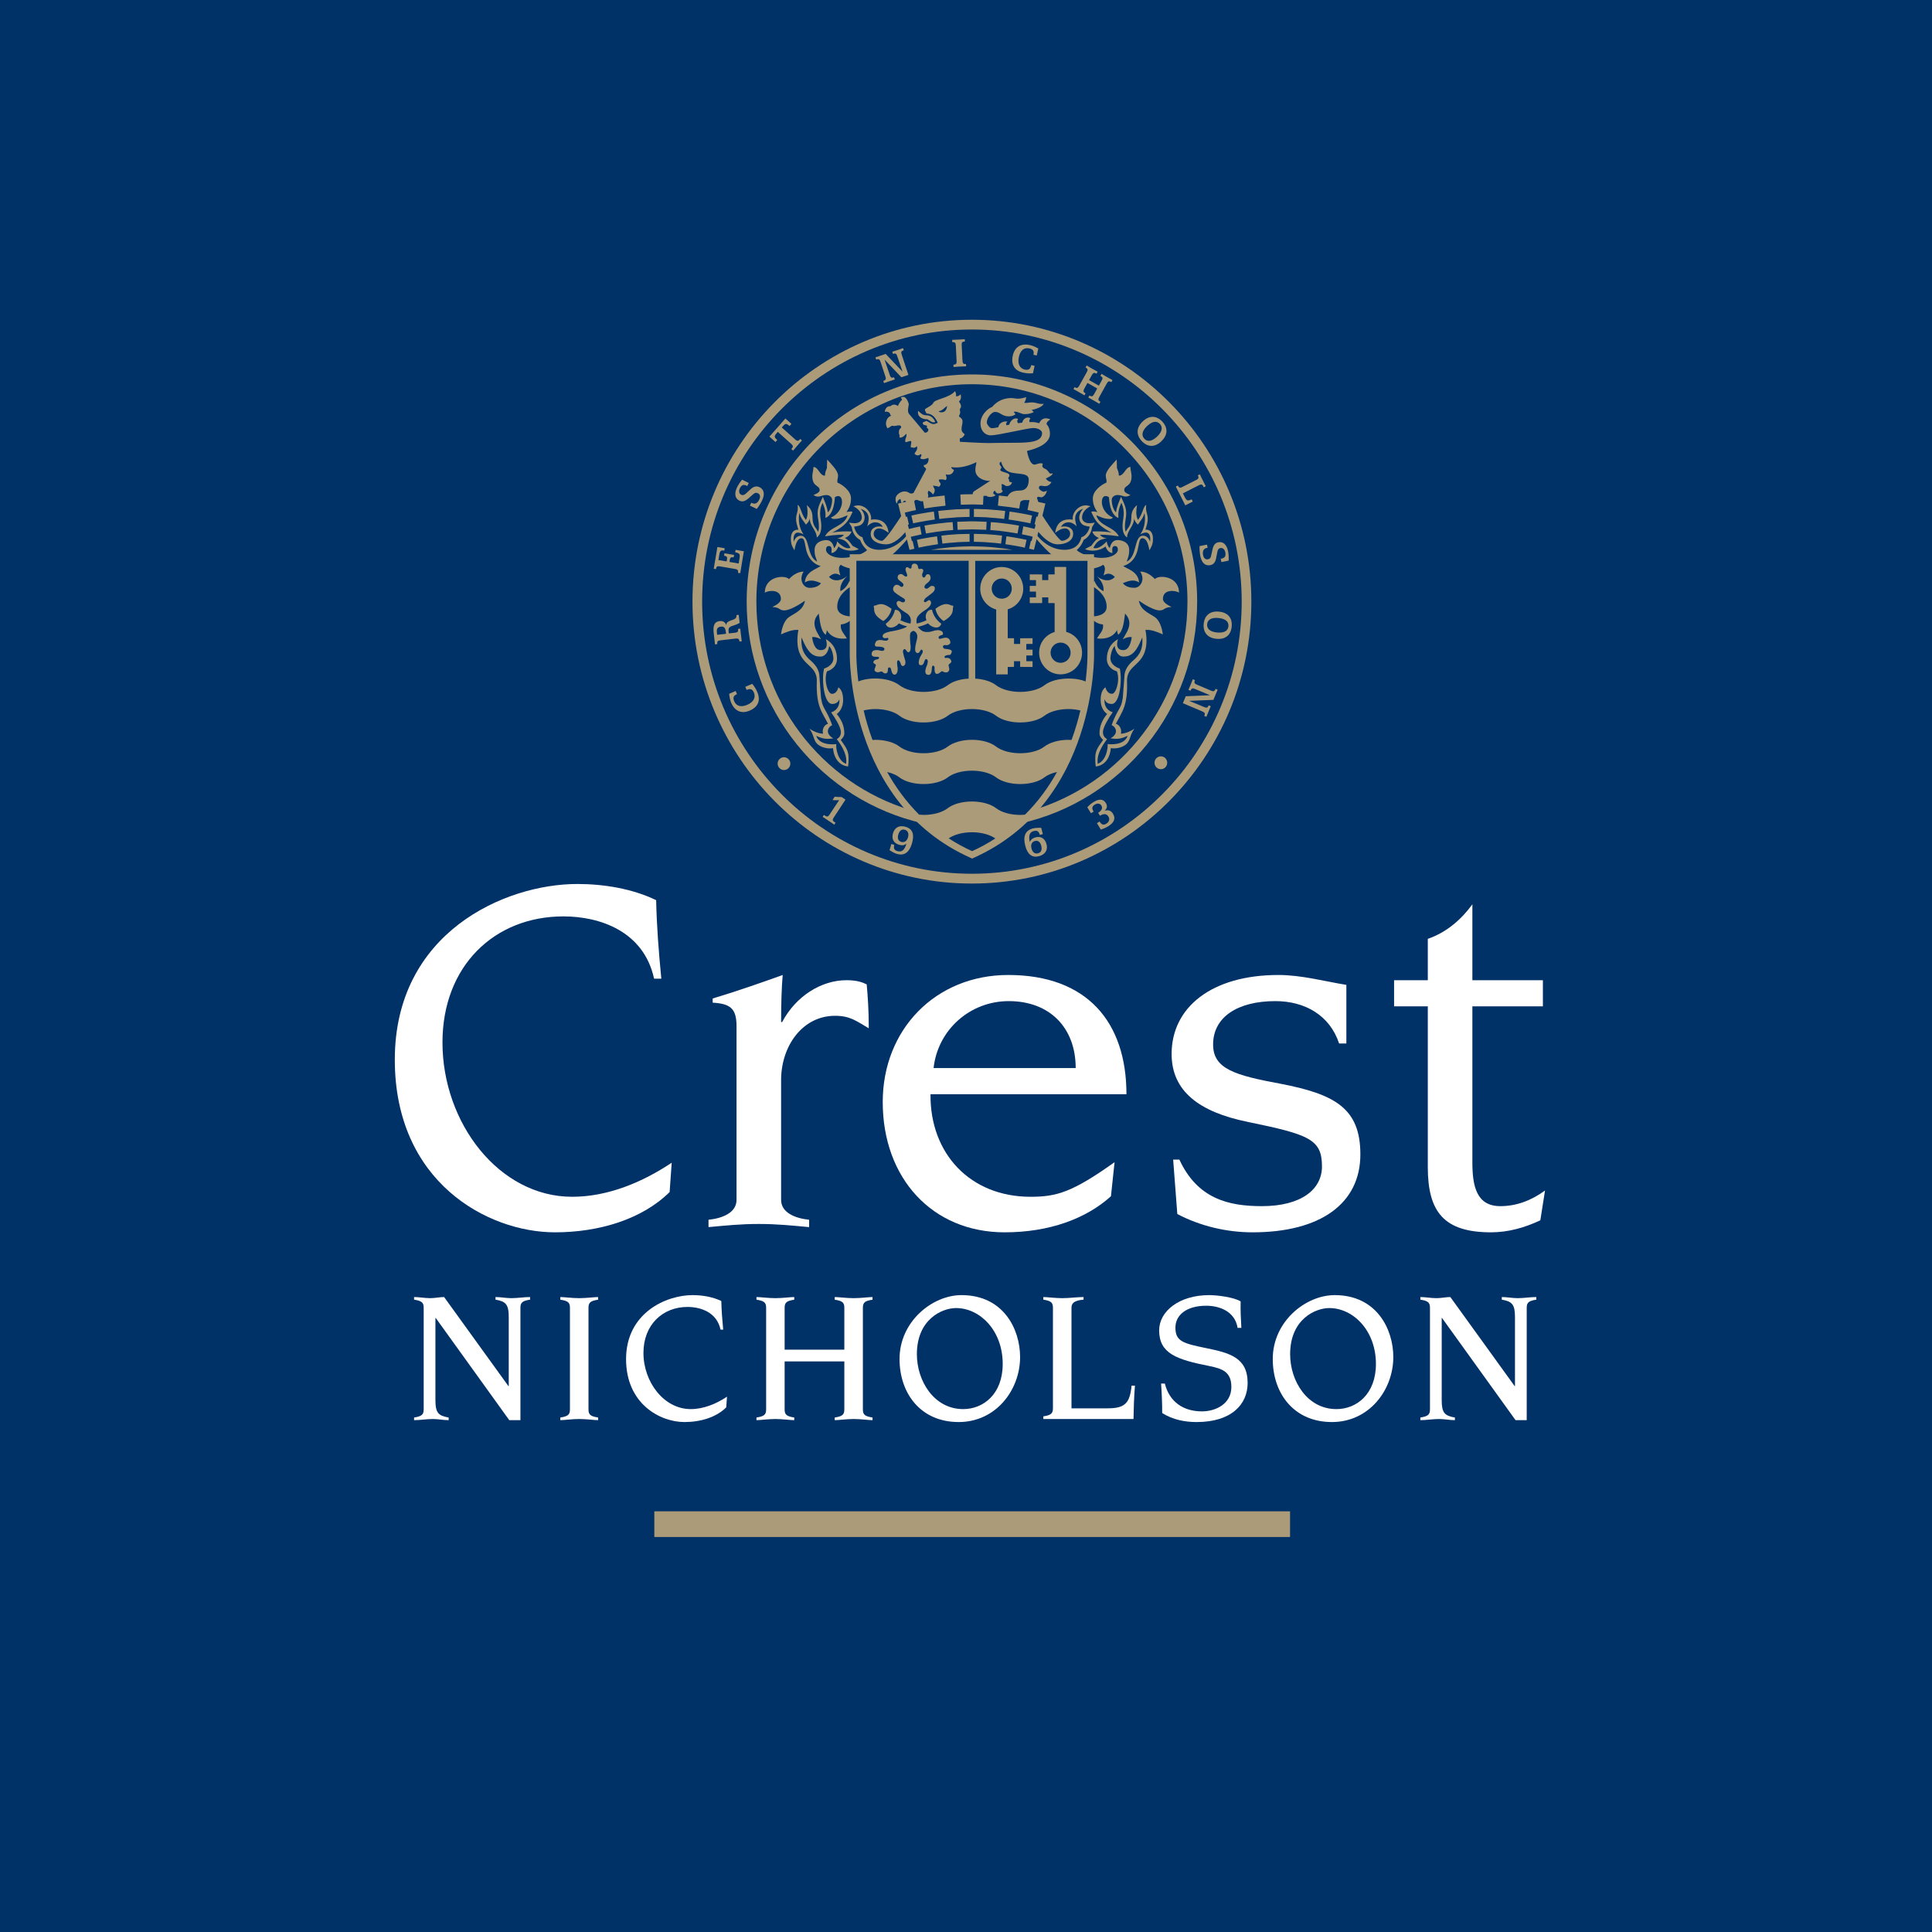 <svg width="40" height="40" viewBox="0 0 40 40" fill="none" xmlns="http://www.w3.org/2000/svg">
<rect width="40" height="40" fill="#003167"/>
<g clip-path="url(#clip0_6449_3639)">
<path d="M3 37H37V2H3V37Z" fill="#003167"/>
<path d="M13.864 24.68C13.295 25.243 12.404 25.514 11.491 25.514C10.095 25.514 8.174 24.474 8.174 21.94C8.174 19.308 10.45 18.302 11.953 18.302C12.5 18.302 13.091 18.398 13.585 18.637C13.596 19.179 13.639 19.72 13.692 20.262H13.542C13.327 19.276 12.415 18.973 11.664 18.973C10.235 18.973 9.161 20.001 9.161 21.583C9.161 23.25 10.332 24.778 11.846 24.778C12.587 24.778 13.306 24.474 13.907 24.073L13.864 24.68" fill="white"/>
<path d="M15.249 21.247C15.249 20.878 15.12 20.781 14.755 20.759V20.673C15.228 20.532 15.818 20.326 16.205 20.186C16.183 20.424 16.172 20.792 16.172 21.16H16.194C16.474 20.629 16.999 20.294 17.525 20.294C17.741 20.294 17.858 20.337 17.944 20.381C17.966 20.619 17.987 20.911 17.987 21.29C17.729 21.139 17.601 21.031 17.289 21.031C16.613 21.031 16.172 21.659 16.172 22.362V24.842C16.172 25.102 16.451 25.222 16.752 25.254V25.406C16.387 25.373 16.097 25.341 15.711 25.341C15.324 25.341 15.034 25.373 14.669 25.406V25.254C14.97 25.222 15.249 25.102 15.249 24.842V21.247" fill="white"/>
<path d="M23.322 22.655C23.322 21.161 22.507 20.186 20.875 20.186C19.372 20.186 18.276 21.311 18.276 22.817C18.276 24.388 19.297 25.514 20.8 25.514C21.723 25.514 22.486 25.232 23.001 24.767L23.076 24.062C22.206 24.68 21.884 24.778 21.336 24.778C20.091 24.778 19.253 23.889 19.265 22.655H23.322H23.322ZM19.329 22.113C19.415 21.323 20.081 20.727 20.886 20.727C21.734 20.727 22.271 21.279 22.271 22.113H19.329Z" fill="white"/>
<path d="M24.289 24.009H24.418C24.794 24.821 25.438 24.972 26.125 24.972C26.941 24.972 27.37 24.626 27.37 24.149C27.37 23.586 27.102 23.489 25.835 23.228C24.826 23.023 24.257 22.59 24.257 21.821C24.257 20.857 25.083 20.186 26.469 20.186C26.941 20.186 27.413 20.315 27.875 20.391V21.604H27.725C27.531 21.019 27.016 20.727 26.404 20.727C25.631 20.727 25.116 21.052 25.116 21.626C25.116 22.135 25.578 22.264 26.512 22.438C27.639 22.655 28.165 22.947 28.165 23.9C28.165 24.918 27.339 25.514 25.932 25.514C25.395 25.514 24.848 25.384 24.375 25.135L24.289 24.009Z" fill="white"/>
<path d="M28.863 20.294H29.561V19.438C29.969 19.297 30.27 19.016 30.484 18.723V20.294H31.944V20.835H30.484V24.062C30.484 24.561 30.57 24.972 31.064 24.972C31.397 24.972 31.708 24.853 31.988 24.648L31.891 25.265C31.569 25.417 31.225 25.514 30.871 25.514C29.894 25.514 29.561 25.091 29.561 24.16V20.835H28.863V20.294" fill="white"/>
<path d="M8.772 27.074C8.772 26.964 8.725 26.932 8.573 26.908V26.854C8.682 26.854 8.795 26.877 8.906 26.877C9.011 26.877 9.097 26.854 9.195 26.854L10.525 28.696H10.533V27.268C10.533 27.004 10.47 26.944 10.259 26.908V26.854C10.369 26.854 10.478 26.877 10.587 26.877C10.717 26.877 10.846 26.854 10.975 26.854V26.908C10.822 26.932 10.775 26.964 10.775 27.074V29.403H10.544L9.022 27.288H9.015V28.989C9.015 29.253 9.078 29.312 9.289 29.348V29.403C9.179 29.403 9.069 29.379 8.96 29.379C8.831 29.379 8.702 29.403 8.573 29.403V29.348C8.725 29.324 8.772 29.292 8.772 29.182V27.074" fill="white"/>
<path d="M11.601 29.348C11.754 29.324 11.8 29.293 11.8 29.182V27.074C11.8 26.964 11.754 26.932 11.601 26.909V26.854C11.683 26.854 11.844 26.877 11.992 26.877C12.141 26.877 12.302 26.854 12.383 26.854V26.909C12.231 26.932 12.184 26.964 12.184 27.074V29.182C12.184 29.293 12.231 29.324 12.383 29.348V29.403C12.302 29.403 12.141 29.379 11.992 29.379C11.844 29.379 11.683 29.403 11.601 29.403V29.348Z" fill="white"/>
<path d="M15.036 29.138C14.829 29.344 14.504 29.442 14.171 29.442C13.663 29.442 12.962 29.063 12.962 28.14C12.962 27.181 13.792 26.814 14.339 26.814C14.539 26.814 14.754 26.849 14.934 26.936C14.938 27.133 14.954 27.33 14.973 27.528H14.918C14.841 27.169 14.508 27.059 14.234 27.059C13.714 27.059 13.322 27.433 13.322 28.01C13.322 28.617 13.749 29.174 14.3 29.174C14.57 29.174 14.832 29.063 15.052 28.917L15.036 29.138" fill="white"/>
<path d="M15.662 29.348C15.815 29.324 15.862 29.293 15.862 29.182V27.074C15.862 26.964 15.815 26.932 15.662 26.909V26.854C15.744 26.854 15.905 26.877 16.053 26.877C16.202 26.877 16.363 26.854 16.444 26.854V26.909C16.292 26.932 16.245 26.964 16.245 27.074V27.943H17.481V27.074C17.481 26.964 17.435 26.932 17.282 26.909V26.854C17.364 26.854 17.524 26.877 17.673 26.877C17.822 26.877 17.982 26.854 18.065 26.854V26.909C17.912 26.932 17.865 26.964 17.865 27.074V29.182C17.865 29.293 17.912 29.324 18.065 29.348V29.403C17.982 29.403 17.822 29.379 17.673 29.379C17.524 29.379 17.364 29.403 17.282 29.403V29.348C17.435 29.324 17.481 29.293 17.481 29.182V28.187H16.245V29.182C16.245 29.293 16.292 29.324 16.444 29.348V29.403C16.363 29.403 16.202 29.379 16.053 29.379C15.905 29.379 15.744 29.403 15.662 29.403V29.348Z" fill="white"/>
<path d="M18.624 28.136C18.624 28.85 19.062 29.442 19.848 29.442C20.623 29.442 21.12 28.775 21.12 28.096C21.12 27.52 20.776 26.814 19.907 26.814C19.301 26.814 18.624 27.362 18.624 28.136ZM18.983 28.038C18.983 27.311 19.508 27.082 19.793 27.082C20.291 27.082 20.76 27.548 20.76 28.239C20.76 28.866 20.357 29.174 19.942 29.174C19.34 29.174 18.983 28.594 18.983 28.038Z" fill="white"/>
<path d="M21.8 27.074C21.8 26.964 21.754 26.932 21.601 26.908V26.854C21.683 26.854 21.844 26.877 21.993 26.877C22.141 26.877 22.302 26.854 22.434 26.854V26.908C22.235 26.925 22.184 26.984 22.184 27.074V29.158H22.927C23.288 29.158 23.393 29.056 23.428 28.688H23.498C23.479 28.918 23.472 29.15 23.468 29.379H21.601V29.324C21.754 29.3 21.8 29.269 21.8 29.158V27.074Z" fill="white"/>
<path d="M24.117 28.645C24.211 29.024 24.5 29.221 24.884 29.221C25.169 29.221 25.494 29.067 25.494 28.716C25.494 28.401 25.306 28.337 25.037 28.282C24.363 28.148 23.999 28.025 23.999 27.544C23.999 27.153 24.406 26.814 25.037 26.814C25.201 26.814 25.545 26.857 25.686 26.944C25.682 27.126 25.69 27.311 25.701 27.492H25.623C25.568 27.149 25.247 27.034 24.974 27.034C24.552 27.034 24.336 27.236 24.336 27.485C24.336 27.769 24.488 27.812 24.97 27.911C25.459 28.01 25.831 28.108 25.831 28.633C25.831 29.071 25.502 29.442 24.774 29.442C24.532 29.442 24.285 29.395 24.062 29.256C24.062 29.052 24.054 28.85 24.039 28.645H24.117Z" fill="white"/>
<path d="M26.351 28.136C26.351 28.85 26.789 29.442 27.576 29.442C28.35 29.442 28.847 28.775 28.847 28.096C28.847 27.52 28.503 26.814 27.634 26.814C27.028 26.814 26.351 27.362 26.351 28.136ZM26.711 28.038C26.711 27.311 27.235 27.082 27.521 27.082C28.017 27.082 28.487 27.548 28.487 28.239C28.487 28.866 28.084 29.174 27.669 29.174C27.066 29.174 26.711 28.594 26.711 28.038Z" fill="white"/>
<path d="M29.606 27.074C29.606 26.964 29.559 26.932 29.407 26.908V26.854C29.515 26.854 29.629 26.877 29.739 26.877C29.845 26.877 29.93 26.854 30.028 26.854L31.358 28.696H31.366V27.268C31.366 27.004 31.303 26.944 31.093 26.908V26.854C31.202 26.854 31.312 26.877 31.421 26.877C31.55 26.877 31.68 26.854 31.808 26.854V26.908C31.656 26.932 31.609 26.964 31.609 27.074V29.403H31.378L29.856 27.288H29.849V28.989C29.849 29.253 29.911 29.312 30.122 29.348V29.403C30.012 29.403 29.903 29.379 29.793 29.379C29.664 29.379 29.535 29.403 29.407 29.403V29.348C29.559 29.324 29.606 29.292 29.606 29.182V27.074" fill="white"/>
<path d="M13.547 31.29H26.709V31.822H13.547V31.29Z" fill="#AB9B78"/>
<path d="M18.137 13.598C18.184 13.599 18.213 13.6 18.196 13.631C18.179 13.661 18.111 13.642 18.086 13.695C18.062 13.748 18.137 13.737 18.134 13.774C18.129 13.811 18.085 13.875 18.118 13.897C18.15 13.92 18.172 13.929 18.226 13.907C18.279 13.886 18.273 13.939 18.327 13.942C18.381 13.944 18.381 13.895 18.382 13.875C18.384 13.854 18.38 13.82 18.41 13.818C18.441 13.817 18.449 13.854 18.451 13.869C18.455 13.883 18.472 13.986 18.534 13.966C18.597 13.946 18.585 13.825 18.585 13.825C18.585 13.825 18.555 13.683 18.591 13.672C18.627 13.661 18.649 13.744 18.649 13.744C18.649 13.744 18.666 13.81 18.713 13.784C18.76 13.758 18.743 13.681 18.743 13.681C18.743 13.681 18.686 13.503 18.695 13.477C18.703 13.451 18.725 13.415 18.757 13.459C18.79 13.502 18.795 13.514 18.828 13.496C18.86 13.477 18.854 13.378 18.854 13.378C18.854 13.378 18.823 13.136 18.854 13.098C18.885 13.061 18.913 13.053 18.942 13.074C18.972 13.096 19.002 13.143 18.989 13.212C18.976 13.281 18.92 13.453 18.962 13.502C19.005 13.55 19.041 13.499 19.055 13.47C19.069 13.441 19.092 13.448 19.099 13.465C19.106 13.482 19.118 13.495 19.07 13.568C19.022 13.642 19.005 13.746 19.039 13.765C19.073 13.783 19.113 13.769 19.128 13.722C19.144 13.675 19.154 13.629 19.191 13.652C19.228 13.675 19.194 13.769 19.194 13.769C19.194 13.769 19.114 13.933 19.192 13.966C19.271 13.999 19.285 13.907 19.285 13.907C19.285 13.907 19.293 13.867 19.293 13.841C19.293 13.815 19.298 13.776 19.322 13.782C19.346 13.788 19.353 13.815 19.349 13.841C19.345 13.867 19.349 13.959 19.403 13.952C19.457 13.944 19.467 13.91 19.495 13.9C19.523 13.89 19.53 13.916 19.553 13.918C19.578 13.921 19.609 13.928 19.63 13.907C19.651 13.886 19.663 13.865 19.648 13.816C19.632 13.765 19.64 13.757 19.666 13.738C19.691 13.72 19.707 13.702 19.687 13.665C19.668 13.627 19.623 13.616 19.593 13.62C19.563 13.625 19.558 13.625 19.556 13.6C19.555 13.576 19.603 13.563 19.629 13.561C19.654 13.56 19.684 13.573 19.704 13.5C19.725 13.427 19.558 13.445 19.539 13.423C19.521 13.4 19.512 13.381 19.539 13.362C19.566 13.343 19.593 13.37 19.633 13.352C19.673 13.335 19.682 13.309 19.674 13.281C19.668 13.252 19.646 13.199 19.573 13.203C19.501 13.208 19.447 13.248 19.434 13.209C19.421 13.171 19.485 13.151 19.489 13.151C19.494 13.151 19.533 13.148 19.522 13.103C19.511 13.059 19.452 13.051 19.438 13.047C19.424 13.045 19.372 13.045 19.312 13.066C19.252 13.088 19.133 13.102 19.07 13.047C19.025 13.008 19.008 12.988 19.002 12.979C19.053 12.968 19.135 12.946 19.215 12.906C19.272 12.975 19.369 13.01 19.43 12.984C19.467 12.967 19.481 12.937 19.488 12.913C19.356 12.818 19.311 12.693 19.297 12.625C19.274 12.622 19.242 12.625 19.214 12.651C19.168 12.694 19.15 12.767 19.182 12.841C19.104 12.879 19.026 12.899 18.98 12.909C18.973 12.872 18.97 12.825 18.987 12.786C19.023 12.709 19.171 12.62 19.171 12.62C19.171 12.62 19.293 12.54 19.275 12.47C19.256 12.399 19.218 12.429 19.195 12.447C19.172 12.464 19.147 12.478 19.131 12.455C19.115 12.432 19.165 12.381 19.165 12.381C19.165 12.381 19.217 12.339 19.296 12.28C19.376 12.221 19.354 12.16 19.346 12.148C19.337 12.137 19.29 12.108 19.239 12.158C19.189 12.208 19.151 12.184 19.142 12.167C19.134 12.15 19.142 12.115 19.182 12.084C19.222 12.053 19.286 12.007 19.262 11.932C19.238 11.857 19.178 11.9 19.178 11.9C19.178 11.9 19.158 11.932 19.148 11.948C19.139 11.963 19.112 11.958 19.101 11.942C19.091 11.926 19.086 11.89 19.1 11.864C19.114 11.838 19.129 11.798 19.094 11.78C19.058 11.761 19.058 11.784 19.043 11.782C19.027 11.781 19.011 11.785 19.005 11.73C18.999 11.676 18.942 11.669 18.942 11.669C18.942 11.669 18.886 11.662 18.875 11.715C18.875 11.715 18.877 11.774 18.849 11.772C18.823 11.771 18.814 11.753 18.804 11.748C18.794 11.741 18.771 11.735 18.757 11.757C18.743 11.778 18.746 11.802 18.759 11.835C18.771 11.868 18.798 11.923 18.771 11.935C18.746 11.948 18.706 11.911 18.691 11.898C18.675 11.885 18.642 11.876 18.611 11.898C18.579 11.921 18.57 11.977 18.615 12.013C18.661 12.049 18.727 12.089 18.7 12.13C18.674 12.172 18.642 12.142 18.618 12.123C18.594 12.104 18.544 12.098 18.517 12.129C18.49 12.159 18.47 12.216 18.526 12.265C18.581 12.314 18.707 12.387 18.707 12.387C18.707 12.387 18.755 12.413 18.732 12.452C18.709 12.491 18.648 12.457 18.648 12.457C18.648 12.457 18.601 12.42 18.571 12.462C18.541 12.503 18.598 12.569 18.598 12.569C18.598 12.569 18.654 12.628 18.766 12.694C18.878 12.76 18.86 12.869 18.852 12.903C18.852 12.903 18.849 12.905 18.847 12.911C18.802 12.902 18.722 12.881 18.643 12.842C18.675 12.768 18.657 12.695 18.611 12.652C18.583 12.626 18.552 12.624 18.528 12.626C18.514 12.694 18.469 12.819 18.338 12.915C18.344 12.938 18.359 12.969 18.396 12.985C18.457 13.012 18.553 12.977 18.61 12.907C18.672 12.938 18.734 12.958 18.782 12.971C18.762 12.984 18.735 12.998 18.702 13.01C18.584 13.052 18.48 13.066 18.423 13.077C18.366 13.09 18.267 13.115 18.274 13.174C18.281 13.232 18.361 13.209 18.361 13.209C18.361 13.209 18.392 13.195 18.392 13.229C18.392 13.264 18.338 13.265 18.338 13.265C18.338 13.265 18.307 13.265 18.276 13.256C18.244 13.248 18.162 13.241 18.133 13.288C18.105 13.335 18.102 13.386 18.154 13.387C18.207 13.388 18.318 13.389 18.311 13.441C18.304 13.493 18.227 13.47 18.227 13.47C18.227 13.47 18.079 13.427 18.052 13.509C18.025 13.591 18.091 13.598 18.137 13.599" fill="#AB9B78"/>
<path d="M19.537 12.858C19.595 12.825 19.69 12.761 19.715 12.684C19.731 12.637 19.731 12.607 19.727 12.586C19.734 12.579 19.744 12.564 19.732 12.547C19.72 12.531 19.703 12.532 19.694 12.537C19.678 12.524 19.65 12.512 19.601 12.507C19.519 12.5 19.419 12.565 19.367 12.605C19.378 12.659 19.414 12.774 19.537 12.859" fill="#AB9B78"/>
<path d="M18.11 12.684C18.136 12.762 18.231 12.826 18.289 12.858C18.412 12.774 18.449 12.659 18.459 12.605C18.407 12.565 18.307 12.499 18.225 12.508C18.176 12.513 18.148 12.525 18.131 12.537C18.122 12.534 18.107 12.53 18.094 12.548C18.082 12.565 18.091 12.58 18.099 12.588C18.095 12.607 18.095 12.638 18.111 12.685" fill="#AB9B78"/>
<path d="M21.958 13.723C21.844 13.723 21.751 13.629 21.751 13.513C21.751 13.398 21.844 13.304 21.958 13.304C22.074 13.304 22.166 13.398 22.166 13.513C22.166 13.629 22.074 13.723 21.958 13.723ZM22.074 13.082V11.738H21.835V11.892H21.832L21.704 11.893V12.011H21.577V11.893L21.32 11.892V12.011H21.322H21.449V12.13H21.322H21.32V12.249H21.322H21.449V12.368H21.322H21.32V12.487L21.577 12.486V12.368H21.704V12.486L21.832 12.487L21.835 12.49V13.085C21.649 13.139 21.514 13.309 21.514 13.513C21.514 13.762 21.713 13.962 21.958 13.962C22.205 13.962 22.403 13.762 22.403 13.513C22.403 13.306 22.264 13.133 22.074 13.082" fill="#AB9B78"/>
<path d="M20.74 12.396C20.625 12.396 20.532 12.302 20.532 12.187C20.532 12.071 20.625 11.977 20.74 11.977C20.855 11.977 20.948 12.071 20.948 12.187C20.948 12.303 20.855 12.396 20.74 12.396ZM21.121 13.332H20.994V13.214L20.866 13.213L20.864 13.212V12.616C21.049 12.562 21.185 12.392 21.185 12.188C21.185 11.94 20.986 11.739 20.74 11.739C20.494 11.739 20.295 11.94 20.295 12.188C20.295 12.395 20.435 12.567 20.625 12.619V13.963H20.864V13.809H20.866L20.994 13.807V13.69H21.121V13.807L21.378 13.809V13.69H21.377H21.249V13.571H21.377H21.378V13.451H21.377H21.249V13.332H21.377H21.378V13.213L21.121 13.215V13.332Z" fill="#AB9B78"/>
<path d="M21.223 16.866C21.191 16.868 21.158 16.872 21.123 16.872C20.915 16.872 20.731 16.816 20.623 16.732C20.515 16.649 20.331 16.594 20.123 16.594C19.914 16.594 19.731 16.649 19.622 16.732C19.515 16.816 19.331 16.872 19.122 16.872C19.098 16.872 19.061 16.869 19.029 16.866C18.755 16.592 18.539 16.291 18.368 15.984C18.471 16.008 18.56 16.046 18.622 16.095C18.73 16.178 18.913 16.233 19.122 16.233C19.331 16.233 19.515 16.178 19.622 16.095C19.731 16.011 19.914 15.956 20.123 15.956C20.331 15.956 20.515 16.011 20.623 16.095C20.731 16.178 20.915 16.233 21.123 16.233C21.332 16.233 21.516 16.178 21.623 16.095C21.687 16.045 21.778 16.007 21.884 15.983C21.714 16.29 21.498 16.591 21.223 16.865L21.223 16.866ZM20.126 17.622C19.952 17.543 19.792 17.454 19.642 17.357C19.752 17.281 19.926 17.231 20.123 17.231C20.322 17.231 20.498 17.282 20.607 17.359C20.459 17.455 20.299 17.544 20.126 17.622ZM17.73 13.515V11.611H20.055V14.05C19.874 14.059 19.718 14.111 19.622 14.186C19.515 14.27 19.33 14.325 19.122 14.325C18.913 14.325 18.73 14.27 18.621 14.186C18.513 14.102 18.33 14.047 18.121 14.047C18.018 14.047 17.923 14.061 17.84 14.084C17.84 14.084 17.807 14.094 17.771 14.108C17.734 13.82 17.73 13.613 17.73 13.542V13.515ZM22.124 15.317C21.915 15.317 21.732 15.373 21.623 15.457C21.516 15.54 21.332 15.595 21.123 15.595C20.915 15.595 20.731 15.54 20.623 15.457C20.515 15.373 20.331 15.317 20.123 15.317C19.914 15.317 19.731 15.373 19.622 15.457C19.515 15.54 19.331 15.595 19.122 15.595C18.913 15.595 18.73 15.54 18.622 15.457C18.515 15.373 18.33 15.317 18.122 15.317C18.102 15.317 18.083 15.319 18.064 15.32C17.986 15.108 17.926 14.902 17.881 14.709C17.955 14.692 18.036 14.68 18.122 14.68C18.33 14.68 18.515 14.735 18.622 14.819C18.73 14.903 18.913 14.958 19.122 14.958C19.331 14.958 19.515 14.903 19.622 14.819C19.731 14.735 19.914 14.68 20.123 14.68C20.331 14.68 20.515 14.735 20.623 14.819C20.731 14.903 20.915 14.958 21.123 14.958C21.332 14.958 21.516 14.903 21.623 14.819C21.732 14.735 21.915 14.68 22.124 14.68C22.212 14.68 22.293 14.692 22.368 14.71C22.322 14.902 22.263 15.108 22.185 15.32C22.165 15.319 22.145 15.318 22.124 15.318V15.317ZM22.515 13.545C22.515 13.622 22.511 13.826 22.476 14.109C22.44 14.096 22.407 14.084 22.407 14.084C22.322 14.061 22.226 14.048 22.125 14.048C21.916 14.048 21.732 14.102 21.624 14.187C21.516 14.27 21.332 14.325 21.124 14.325C20.915 14.325 20.732 14.27 20.623 14.187C20.528 14.112 20.371 14.06 20.191 14.05V11.612H22.515V13.514C22.515 13.515 22.515 13.526 22.515 13.545V13.545ZM22.651 13.511V11.475H22.584H20.123H20.071H17.593V13.513C17.593 13.542 17.532 16.618 20.099 17.763L20.126 17.776L20.154 17.763C22.722 16.618 22.653 13.542 22.651 13.511Z" fill="#AB9B78"/>
<path d="M16.865 11.389C16.865 11.509 16.892 11.54 16.918 11.626C16.692 11.522 16.777 11.092 16.579 11.092C16.471 11.092 16.434 11.21 16.436 11.217C16.424 11.161 16.422 11.027 16.523 11.027C16.562 11.027 16.619 11.053 16.64 11.065C16.64 11.065 16.504 10.915 16.549 10.619C16.582 10.742 16.639 10.786 16.686 10.862C16.724 10.825 16.761 10.784 16.765 10.726C16.764 10.895 16.906 10.974 16.911 11.13C17.002 11.063 17.004 10.943 17.004 10.88C17.004 10.74 16.934 10.62 17.029 10.41V10.409C17.116 10.603 17.084 10.681 17.091 10.723C17.279 10.653 17.285 10.296 17.285 10.296C17.306 10.279 17.329 10.271 17.357 10.271C17.476 10.271 17.476 10.596 17.202 10.716C17.221 10.734 17.24 10.745 17.27 10.745C17.402 10.745 17.498 10.684 17.549 10.667C17.481 10.903 17.185 10.898 17.081 11.104C17.353 11.062 17.471 11.072 17.471 11.072C17.44 11.12 17.371 11.142 17.327 11.148C17.327 11.148 17.422 11.153 17.491 11.196C17.561 11.24 17.608 11.342 17.608 11.342C17.488 11.391 17.332 11.208 17.332 11.208C17.324 11.265 17.307 11.309 17.268 11.35C17.256 11.281 17.216 11.182 17.108 11.182C17.05 11.182 16.865 11.206 16.865 11.389L16.865 11.389ZM16.926 13.59C17.012 13.601 17.049 13.591 17.097 13.542C17.128 13.51 17.158 13.444 17.167 13.375C17.232 13.447 17.255 13.58 17.255 13.627C17.255 13.784 17.071 13.84 17.063 13.841C17.009 14.016 17.045 14.575 17.23 14.575C17.349 14.575 17.374 14.487 17.378 14.473C17.396 14.706 17.207 14.748 17.207 14.748C17.285 14.854 17.402 15.048 17.409 15.143C17.417 15.25 17.349 15.287 17.325 15.304C17.551 15.603 17.521 15.741 17.519 15.815C17.34 15.749 17.305 15.488 17.314 15.406C17.311 15.406 16.974 15.454 16.898 15.234C17.022 15.294 17.105 15.31 17.253 15.287C17.253 15.287 17.14 15.229 17.14 15.14C17.14 15.084 17.185 15.028 17.229 15.016C17.203 14.934 17.162 14.839 17.112 14.748C17.047 14.629 17.025 14.605 16.999 14.45L16.966 14.016C16.966 13.875 16.889 13.771 16.795 13.686C16.693 13.595 16.573 13.49 16.595 13.198C16.661 13.345 16.743 13.564 16.926 13.59L16.926 13.59ZM18.802 11.12L18.789 11.068C18.705 11.176 18.506 11.383 18.206 11.383C17.959 11.383 17.876 11.228 17.857 11.123C17.764 11.097 17.703 10.996 17.684 10.903C17.715 10.9 17.741 10.896 17.764 10.889C17.854 10.875 17.888 10.795 17.896 10.76C17.923 10.656 17.842 10.552 17.816 10.533C18.065 10.611 17.968 10.828 17.956 10.896C18.048 10.804 18.119 10.81 18.166 10.819C18.232 10.832 18.268 10.889 18.276 10.904C18.276 10.906 18.278 10.907 18.278 10.908C18.278 10.908 18.152 10.874 18.076 10.941C18.07 10.946 18.065 10.951 18.06 10.955C18.058 10.958 18.056 10.96 18.055 10.963C18.046 10.973 18.04 10.986 18.036 10.999C18.034 11.001 18.033 11.004 18.031 11.006L18.032 11.009C18.029 11.023 18.027 11.038 18.027 11.056C18.027 11.2 18.183 11.27 18.345 11.27C18.509 11.27 18.656 11.124 18.769 10.987L18.767 10.979L18.684 10.644C18.569 10.821 18.361 11.143 18.269 11.196C18.224 11.204 18.089 11.159 18.089 11.054C18.089 10.991 18.132 10.941 18.2 10.941C18.291 10.941 18.398 11.033 18.398 11.033C18.366 10.724 18.103 10.746 18.032 10.76C18.067 10.622 17.886 10.394 17.667 10.484C17.667 10.484 17.843 10.551 17.843 10.72C17.843 10.772 17.794 10.833 17.693 10.833C17.662 10.833 17.626 10.828 17.578 10.82C17.599 10.858 17.61 10.873 17.634 10.912C17.647 11.028 17.713 11.131 17.808 11.178C17.857 11.309 17.935 11.372 17.952 11.389C17.92 11.425 17.837 11.473 17.722 11.507L17.626 11.531C17.565 11.542 17.499 11.55 17.428 11.55C17.221 11.55 17.102 11.457 17.102 11.384C17.102 11.318 17.134 11.305 17.16 11.305C17.24 11.305 17.213 11.402 17.214 11.45C17.287 11.445 17.334 11.379 17.358 11.314C17.46 11.403 17.656 11.43 17.781 11.369C17.736 11.346 17.693 11.321 17.649 11.299C17.613 11.246 17.563 11.171 17.493 11.139C17.556 11.113 17.609 11.071 17.63 11.005C17.539 10.999 17.381 10.997 17.229 11.027C17.567 10.862 17.591 10.711 17.652 10.6C17.615 10.577 17.563 10.595 17.526 10.603C17.581 10.516 17.619 10.445 17.619 10.318C17.619 10.154 17.424 10.025 17.341 9.993C17.325 9.933 17.351 9.918 17.351 9.846C17.351 9.741 17.193 9.592 17.126 9.514C17.126 9.514 17.121 9.625 17.121 9.689C17.102 9.738 17.079 9.785 17.081 9.845C17.081 9.845 17.035 9.87 16.961 9.763C16.898 9.671 16.87 9.672 16.842 9.668C16.842 9.728 16.818 9.807 16.818 9.854C16.818 10.091 16.97 10.036 16.97 10.15C16.97 10.198 16.888 10.229 16.842 10.248C16.873 10.27 16.898 10.281 16.939 10.281C16.997 10.281 17.026 10.25 17.111 10.25C17.175 10.25 17.228 10.296 17.228 10.346C17.228 10.467 17.178 10.584 17.138 10.607C17.126 10.49 17.077 10.39 17.036 10.285C16.996 10.383 16.928 10.484 16.928 10.622C16.928 10.746 16.954 10.766 16.954 10.903C16.954 10.956 16.948 10.992 16.935 11.011C16.913 10.938 16.822 10.901 16.822 10.711C16.822 10.572 16.761 10.509 16.705 10.457C16.72 10.56 16.734 10.675 16.686 10.766C16.582 10.635 16.58 10.484 16.514 10.453C16.532 10.604 16.482 10.626 16.482 10.746C16.482 10.812 16.502 10.878 16.53 10.967C16.502 10.967 16.374 10.957 16.374 11.162C16.374 11.286 16.422 11.346 16.448 11.393C16.457 11.35 16.487 11.144 16.593 11.144C16.706 11.144 16.626 11.427 16.814 11.616C16.887 11.69 16.967 11.714 16.991 11.718C16.913 11.78 16.677 11.83 16.663 12.061C16.781 11.979 16.91 12.04 16.996 12.073C16.984 12.098 16.92 12.171 16.762 12.171C16.66 12.171 16.593 12.075 16.593 11.979C16.593 11.911 16.623 11.854 16.639 11.836C16.639 11.836 16.497 11.817 16.335 11.99C16.255 11.896 15.835 11.926 15.835 12.271C15.901 12.224 16.168 12.188 16.168 12.402C16.168 12.473 16.062 12.533 15.995 12.564V12.568C16.153 12.575 16.132 12.638 16.237 12.638C16.343 12.638 16.53 12.533 16.666 12.437C16.627 12.664 16.391 12.714 16.3 12.806C16.222 12.886 16.183 13.031 16.169 13.134C16.265 13.094 16.411 13.027 16.531 13.043C16.517 13.097 16.509 13.198 16.509 13.254C16.509 13.801 16.924 13.729 16.911 14.108C16.894 14.633 17.023 14.743 17.143 14.985C17.056 15.008 17.017 15.113 17.04 15.188L17.036 15.191C16.932 15.183 16.842 15.141 16.759 15.088C16.855 15.219 16.84 15.321 16.916 15.398C16.982 15.464 17.119 15.512 17.247 15.49C17.247 15.49 17.257 15.833 17.558 15.87C17.568 15.817 17.569 15.756 17.569 15.69C17.569 15.514 17.481 15.434 17.407 15.319C17.441 15.286 17.481 15.243 17.481 15.186C17.481 15.024 17.417 14.894 17.324 14.783C17.334 14.775 17.456 14.696 17.456 14.491C17.456 14.349 17.415 14.271 17.358 14.229C17.358 14.229 17.331 14.365 17.224 14.365C17.149 14.365 17.094 14.18 17.095 14.05C17.096 13.952 17.123 13.898 17.123 13.898C17.22 13.872 17.329 13.79 17.329 13.639C17.329 13.475 17.259 13.323 17.098 13.232C17.107 13.264 17.173 13.46 16.989 13.46C16.863 13.46 16.826 13.281 16.814 13.192C16.814 13.192 16.878 13.171 17.001 13.237C16.959 13.162 16.863 13.027 16.863 12.914C16.863 12.833 16.885 12.781 16.951 12.703C16.974 12.837 16.985 13.06 17.095 13.143C17.105 13.11 17.121 13.08 17.117 13.042C17.124 13.052 17.208 13.257 17.533 13.218C17.484 13.127 17.388 13.052 17.41 12.928C17.479 12.923 17.564 12.892 17.626 12.825V12.763C17.535 12.76 17.334 12.733 17.334 12.562C17.334 12.348 17.507 12.208 17.626 12.137V12.091C17.613 12.069 17.601 12.043 17.587 12.026C17.552 12.114 17.488 12.199 17.399 12.239C17.377 12.071 17.522 11.949 17.535 11.932L17.533 11.93C17.45 12.004 17.277 12.069 17.164 11.945C17.288 11.819 17.384 11.908 17.398 11.915C17.384 11.849 17.337 11.747 17.408 11.693C17.429 11.71 17.506 11.754 17.626 11.773L17.691 11.554L18.041 11.557L18.448 11.507C18.555 11.416 18.673 11.295 18.806 11.138L18.802 11.12Z" fill="#AB9B78"/>
<path d="M23.137 11.181C23.029 11.181 22.99 11.28 22.977 11.35C22.938 11.308 22.922 11.265 22.913 11.207C22.913 11.207 22.757 11.391 22.638 11.342C22.638 11.342 22.685 11.24 22.754 11.196C22.823 11.152 22.919 11.147 22.919 11.147C22.873 11.142 22.805 11.12 22.774 11.072C22.774 11.072 22.892 11.062 23.164 11.104C23.061 10.897 22.764 10.902 22.697 10.667C22.746 10.684 22.843 10.745 22.975 10.745C23.005 10.745 23.024 10.734 23.043 10.716C22.769 10.596 22.769 10.27 22.889 10.27C22.916 10.27 22.939 10.279 22.96 10.296C22.96 10.296 22.966 10.653 23.154 10.723C23.161 10.681 23.128 10.602 23.217 10.408V10.409C23.31 10.62 23.241 10.74 23.241 10.879C23.241 10.943 23.243 11.063 23.334 11.129C23.339 10.973 23.482 10.894 23.48 10.725C23.485 10.783 23.521 10.825 23.56 10.862C23.606 10.785 23.664 10.742 23.696 10.619C23.741 10.914 23.605 11.065 23.605 11.065C23.626 11.053 23.683 11.026 23.722 11.026C23.824 11.026 23.821 11.161 23.809 11.217C23.81 11.209 23.774 11.091 23.666 11.091C23.469 11.091 23.553 11.522 23.328 11.626C23.354 11.54 23.379 11.509 23.379 11.388C23.379 11.205 23.196 11.181 23.137 11.181L23.137 11.181ZM23.65 13.197C23.672 13.49 23.552 13.594 23.45 13.685C23.356 13.77 23.279 13.874 23.279 14.015L23.246 14.45C23.221 14.604 23.198 14.629 23.133 14.747C23.083 14.838 23.042 14.933 23.015 15.015C23.061 15.028 23.105 15.083 23.105 15.14C23.105 15.229 22.992 15.286 22.992 15.286C23.141 15.31 23.223 15.293 23.347 15.233C23.272 15.453 22.934 15.405 22.932 15.405C22.94 15.487 22.905 15.748 22.726 15.814C22.724 15.74 22.695 15.602 22.921 15.303C22.896 15.286 22.828 15.25 22.836 15.143C22.843 15.046 22.96 14.853 23.038 14.746C23.038 14.746 22.85 14.705 22.868 14.472C22.871 14.486 22.896 14.575 23.015 14.575C23.2 14.575 23.235 14.015 23.182 13.84C23.174 13.84 22.99 13.783 22.99 13.626C22.99 13.579 23.013 13.446 23.078 13.374C23.087 13.443 23.117 13.509 23.148 13.541C23.196 13.591 23.233 13.601 23.319 13.589C23.502 13.563 23.584 13.344 23.65 13.197H23.65ZM21.439 11.138C21.573 11.295 21.689 11.415 21.798 11.507L22.205 11.556L22.555 11.554L22.62 11.772C22.74 11.754 22.816 11.711 22.838 11.693C22.908 11.747 22.862 11.848 22.848 11.915C22.862 11.908 22.957 11.819 23.081 11.945C22.969 12.069 22.795 12.004 22.712 11.931L22.711 11.932C22.723 11.949 22.869 12.07 22.846 12.239C22.757 12.199 22.694 12.113 22.659 12.026C22.645 12.042 22.632 12.069 22.62 12.091V12.137C22.738 12.208 22.912 12.348 22.912 12.562C22.912 12.733 22.71 12.759 22.62 12.763V12.824C22.681 12.892 22.767 12.924 22.835 12.928C22.858 13.052 22.761 13.127 22.712 13.218C23.037 13.256 23.121 13.052 23.128 13.041C23.125 13.079 23.14 13.11 23.15 13.143C23.261 13.06 23.272 12.837 23.294 12.702C23.36 12.781 23.382 12.833 23.382 12.914C23.382 13.027 23.286 13.162 23.244 13.237C23.366 13.171 23.431 13.192 23.431 13.192C23.419 13.281 23.382 13.46 23.257 13.46C23.072 13.46 23.139 13.263 23.147 13.232C22.986 13.323 22.916 13.475 22.916 13.639C22.916 13.79 23.025 13.872 23.123 13.898C23.123 13.898 23.15 13.952 23.15 14.05C23.15 14.18 23.096 14.364 23.021 14.364C22.914 14.364 22.887 14.229 22.887 14.229C22.83 14.27 22.788 14.349 22.788 14.491C22.788 14.696 22.912 14.775 22.922 14.782C22.828 14.894 22.764 15.024 22.764 15.186C22.764 15.242 22.804 15.286 22.839 15.319C22.764 15.434 22.676 15.513 22.676 15.69C22.676 15.755 22.677 15.817 22.688 15.87C22.988 15.832 22.998 15.49 22.998 15.49C23.126 15.511 23.264 15.464 23.329 15.398C23.405 15.321 23.39 15.219 23.487 15.088C23.404 15.141 23.313 15.183 23.21 15.191L23.206 15.187C23.229 15.112 23.189 15.009 23.103 14.985C23.222 14.743 23.351 14.632 23.334 14.108C23.322 13.728 23.737 13.8 23.737 13.254C23.737 13.197 23.728 13.097 23.714 13.043C23.835 13.027 23.98 13.094 24.076 13.134C24.062 13.031 24.024 12.886 23.945 12.806C23.854 12.714 23.618 12.664 23.579 12.437C23.716 12.533 23.902 12.638 24.008 12.638C24.114 12.638 24.092 12.575 24.251 12.567V12.564C24.184 12.532 24.077 12.472 24.077 12.402C24.077 12.188 24.345 12.223 24.41 12.27C24.41 11.925 23.991 11.895 23.911 11.989C23.748 11.816 23.606 11.835 23.606 11.835C23.622 11.853 23.653 11.911 23.653 11.978C23.653 12.074 23.586 12.17 23.484 12.17C23.326 12.17 23.262 12.097 23.249 12.073C23.336 12.04 23.465 11.978 23.583 12.06C23.568 11.829 23.332 11.779 23.254 11.718C23.278 11.713 23.358 11.689 23.432 11.615C23.619 11.426 23.54 11.143 23.653 11.143C23.759 11.143 23.788 11.349 23.797 11.393C23.823 11.346 23.871 11.285 23.871 11.161C23.871 10.955 23.743 10.966 23.715 10.966C23.743 10.877 23.763 10.811 23.763 10.745C23.763 10.625 23.713 10.604 23.731 10.453C23.666 10.484 23.664 10.634 23.56 10.765C23.511 10.674 23.525 10.559 23.541 10.456C23.485 10.508 23.423 10.571 23.423 10.711C23.423 10.901 23.332 10.938 23.31 11.01C23.296 10.991 23.291 10.955 23.291 10.903C23.291 10.765 23.317 10.746 23.317 10.621C23.317 10.484 23.249 10.382 23.21 10.284C23.168 10.389 23.12 10.489 23.107 10.606C23.067 10.584 23.017 10.466 23.017 10.346C23.017 10.296 23.07 10.249 23.135 10.249C23.22 10.249 23.249 10.28 23.306 10.28C23.347 10.28 23.372 10.269 23.404 10.248C23.357 10.229 23.276 10.198 23.276 10.149C23.276 10.036 23.428 10.09 23.428 9.854C23.428 9.806 23.404 9.728 23.404 9.667C23.376 9.671 23.348 9.67 23.285 9.762C23.21 9.869 23.164 9.844 23.164 9.844C23.166 9.785 23.144 9.738 23.125 9.688C23.125 9.625 23.12 9.514 23.12 9.514C23.052 9.591 22.894 9.741 22.894 9.845C22.894 9.918 22.921 9.933 22.905 9.993C22.821 10.025 22.626 10.153 22.626 10.318C22.626 10.444 22.664 10.515 22.719 10.603C22.683 10.594 22.631 10.577 22.593 10.599C22.654 10.71 22.678 10.861 23.016 11.027C22.864 10.997 22.706 10.999 22.616 11.005C22.636 11.071 22.689 11.112 22.752 11.139C22.683 11.171 22.632 11.246 22.596 11.298C22.553 11.321 22.51 11.345 22.464 11.368C22.589 11.429 22.785 11.403 22.887 11.314C22.912 11.379 22.958 11.445 23.031 11.45C23.033 11.401 23.005 11.305 23.085 11.305C23.111 11.305 23.144 11.318 23.144 11.383C23.144 11.457 23.024 11.55 22.816 11.55C22.746 11.55 22.68 11.542 22.62 11.53L22.523 11.506C22.409 11.472 22.325 11.424 22.293 11.389C22.31 11.372 22.388 11.309 22.437 11.177C22.532 11.13 22.598 11.027 22.611 10.912C22.635 10.873 22.646 10.858 22.667 10.819C22.62 10.828 22.583 10.833 22.553 10.833C22.451 10.833 22.403 10.772 22.403 10.719C22.403 10.551 22.578 10.483 22.578 10.483C22.36 10.394 22.178 10.621 22.213 10.76C22.142 10.746 21.879 10.724 21.847 11.033C21.847 11.033 21.954 10.94 22.046 10.94C22.112 10.94 22.156 10.99 22.156 11.053C22.156 11.158 22.022 11.203 21.976 11.196C21.884 11.142 21.676 10.821 21.561 10.643L21.478 10.979L21.476 10.986C21.589 11.123 21.736 11.27 21.9 11.27C22.062 11.27 22.218 11.2 22.218 11.055C22.218 11.037 22.217 11.022 22.213 11.008L22.214 11.006C22.213 11.003 22.211 11.001 22.21 10.998C22.206 10.985 22.199 10.973 22.191 10.963C22.189 10.96 22.188 10.958 22.185 10.956C22.181 10.95 22.175 10.945 22.169 10.94C22.093 10.874 21.967 10.908 21.967 10.908C21.968 10.907 21.969 10.905 21.969 10.904C21.978 10.889 22.014 10.832 22.08 10.819C22.127 10.809 22.197 10.804 22.29 10.896C22.277 10.828 22.18 10.611 22.43 10.532C22.404 10.551 22.323 10.656 22.349 10.76C22.358 10.795 22.391 10.875 22.482 10.888C22.505 10.896 22.531 10.901 22.562 10.903C22.542 10.996 22.482 11.097 22.388 11.123C22.369 11.228 22.287 11.383 22.039 11.383C21.739 11.383 21.54 11.176 21.456 11.067L21.444 11.119L21.439 11.138Z" fill="#AB9B78"/>
<path d="M19.556 10.259C19.499 10.265 19.443 10.271 19.387 10.278C19.356 10.282 19.326 10.286 19.296 10.289C19.23 10.298 19.165 10.308 19.1 10.319L19.136 10.529C19.198 10.519 19.26 10.508 19.323 10.5C19.352 10.496 19.383 10.492 19.413 10.489C19.467 10.482 19.521 10.476 19.576 10.47L19.556 10.259" fill="#AB9B78"/>
<path d="M20.165 10.232C20.152 10.232 20.139 10.232 20.127 10.232C20.109 10.232 20.092 10.233 20.074 10.233C20.01 10.233 19.947 10.235 19.883 10.238L19.893 10.45C19.953 10.447 20.014 10.446 20.074 10.445C20.092 10.444 20.109 10.444 20.126 10.444C20.139 10.444 20.152 10.444 20.165 10.444C20.227 10.445 20.29 10.447 20.353 10.45L20.363 10.238C20.297 10.236 20.231 10.233 20.165 10.233" fill="#AB9B78"/>
<path d="M20.074 10.537C20.015 10.537 19.956 10.539 19.898 10.542C19.867 10.543 19.837 10.543 19.806 10.544C19.787 10.546 19.768 10.548 19.749 10.549C19.694 10.553 19.639 10.557 19.585 10.562C19.531 10.567 19.478 10.573 19.425 10.579L19.447 10.745C19.497 10.738 19.548 10.732 19.6 10.728C19.653 10.723 19.706 10.719 19.76 10.715C19.778 10.714 19.796 10.711 19.814 10.71C19.845 10.709 19.875 10.708 19.905 10.707C19.961 10.704 20.018 10.703 20.074 10.703V10.536" fill="#AB9B78"/>
<path d="M20.074 11.053C20.023 11.054 19.973 11.055 19.922 11.057C19.891 11.058 19.861 11.058 19.831 11.059C19.814 11.06 19.798 11.062 19.782 11.063C19.732 11.066 19.682 11.07 19.632 11.074C19.585 11.079 19.537 11.084 19.49 11.09L19.511 11.255C19.557 11.25 19.602 11.245 19.647 11.24C19.696 11.235 19.744 11.232 19.792 11.229C19.808 11.228 19.823 11.226 19.838 11.225C19.869 11.223 19.899 11.223 19.93 11.221C19.978 11.22 20.026 11.218 20.075 11.217L20.074 11.051" fill="#AB9B78"/>
<path d="M19.4 11.103C19.345 11.11 19.291 11.119 19.236 11.128C19.219 11.13 19.203 11.134 19.187 11.137C19.158 11.142 19.127 11.147 19.098 11.153C19.094 11.154 19.091 11.155 19.088 11.155C19.058 11.161 19.029 11.167 18.999 11.174C18.994 11.175 18.988 11.176 18.983 11.177L19.02 11.339C19.024 11.339 19.028 11.338 19.032 11.337C19.062 11.329 19.092 11.323 19.122 11.318C19.124 11.317 19.125 11.317 19.128 11.316C19.157 11.31 19.187 11.306 19.218 11.3C19.233 11.298 19.248 11.294 19.264 11.292C19.316 11.283 19.368 11.275 19.421 11.267L19.4 11.102" fill="#AB9B78"/>
<path d="M19.335 10.591C19.272 10.6 19.211 10.608 19.151 10.619C19.131 10.623 19.112 10.627 19.093 10.629C19.063 10.634 19.033 10.639 19.003 10.645C18.996 10.646 18.99 10.648 18.984 10.649C18.954 10.655 18.924 10.661 18.895 10.668C18.886 10.669 18.878 10.672 18.869 10.674L18.906 10.837C18.913 10.835 18.921 10.833 18.928 10.83C18.958 10.824 18.988 10.818 19.017 10.812C19.023 10.81 19.028 10.81 19.034 10.809C19.064 10.803 19.093 10.799 19.123 10.793C19.141 10.79 19.16 10.786 19.178 10.783C19.237 10.773 19.297 10.764 19.355 10.756L19.335 10.591" fill="#AB9B78"/>
<path d="M20.336 10.799C20.279 10.797 20.223 10.794 20.165 10.794C20.152 10.794 20.139 10.793 20.126 10.793C20.109 10.793 20.092 10.794 20.074 10.794C20.019 10.795 19.964 10.797 19.909 10.8C19.88 10.801 19.848 10.801 19.819 10.803L19.826 10.969C19.856 10.968 19.887 10.967 19.917 10.966C19.969 10.964 20.022 10.963 20.074 10.962C20.092 10.962 20.109 10.96 20.126 10.96C20.139 10.96 20.152 10.961 20.165 10.961C20.22 10.962 20.274 10.964 20.328 10.966C20.359 10.967 20.389 10.968 20.419 10.969L20.427 10.803C20.396 10.802 20.366 10.802 20.336 10.8" fill="#AB9B78"/>
<path d="M19.051 10.899C19.045 10.9 19.041 10.901 19.036 10.902C19.006 10.908 18.976 10.915 18.947 10.921C18.94 10.922 18.933 10.924 18.926 10.926C18.897 10.932 18.867 10.939 18.838 10.947C18.831 10.948 18.825 10.949 18.818 10.952L18.796 10.863C18.803 10.862 18.811 10.859 18.818 10.858L18.781 10.695C18.772 10.698 18.764 10.699 18.756 10.702L18.733 10.613C18.743 10.61 18.751 10.609 18.761 10.607C18.79 10.599 18.819 10.592 18.849 10.586C18.858 10.585 18.867 10.582 18.876 10.579C18.906 10.573 18.936 10.567 18.965 10.56L18.922 10.352C18.893 10.358 18.863 10.364 18.833 10.371C18.823 10.373 18.813 10.376 18.802 10.378C18.772 10.386 18.744 10.392 18.714 10.399C18.703 10.401 18.693 10.404 18.683 10.406C18.653 10.414 18.623 10.419 18.594 10.427L18.645 10.633L18.667 10.722L18.707 10.884L18.729 10.973L18.769 11.134L18.79 11.223L18.831 11.385C18.86 11.377 18.89 11.371 18.919 11.364C18.924 11.363 18.928 11.361 18.931 11.361L18.895 11.199C18.89 11.2 18.885 11.202 18.88 11.203L18.857 11.114C18.863 11.113 18.869 11.111 18.875 11.11C18.904 11.103 18.933 11.096 18.964 11.089C18.969 11.088 18.974 11.087 18.981 11.086C19.01 11.079 19.04 11.073 19.069 11.066C19.073 11.066 19.077 11.066 19.08 11.065L19.05 10.902" fill="#AB9B78"/>
<path d="M19.723 10.81C19.685 10.812 19.646 10.815 19.608 10.818C19.558 10.823 19.508 10.829 19.459 10.835C19.427 10.839 19.398 10.843 19.368 10.847C19.309 10.854 19.251 10.863 19.194 10.873C19.176 10.876 19.158 10.88 19.14 10.882L19.171 11.046C19.187 11.043 19.204 11.039 19.221 11.037C19.277 11.027 19.333 11.019 19.389 11.011C19.419 11.006 19.449 11.002 19.479 10.999C19.527 10.992 19.575 10.987 19.623 10.983C19.661 10.979 19.698 10.977 19.735 10.974L19.723 10.808" fill="#AB9B78"/>
<path d="M20.681 10.259C20.738 10.265 20.795 10.271 20.851 10.278C20.881 10.282 20.911 10.286 20.942 10.289C21.007 10.298 21.072 10.308 21.137 10.319L21.102 10.529C21.04 10.519 20.977 10.508 20.914 10.5C20.885 10.496 20.854 10.492 20.824 10.489C20.77 10.482 20.716 10.476 20.661 10.47L20.681 10.259" fill="#AB9B78"/>
<path d="M20.164 10.537C20.223 10.537 20.282 10.539 20.34 10.542C20.371 10.543 20.401 10.543 20.431 10.544C20.45 10.546 20.469 10.548 20.488 10.549C20.544 10.553 20.598 10.557 20.653 10.562C20.706 10.567 20.759 10.573 20.812 10.579L20.791 10.745C20.74 10.738 20.689 10.732 20.637 10.728C20.585 10.723 20.531 10.719 20.478 10.715C20.46 10.714 20.442 10.711 20.423 10.71C20.393 10.709 20.363 10.708 20.332 10.707C20.276 10.704 20.22 10.703 20.164 10.703V10.536" fill="#AB9B78"/>
<path d="M20.163 11.053C20.215 11.054 20.265 11.055 20.316 11.057C20.346 11.058 20.377 11.058 20.406 11.059C20.423 11.06 20.439 11.062 20.456 11.063C20.506 11.066 20.556 11.07 20.606 11.074C20.653 11.079 20.7 11.084 20.747 11.09L20.726 11.255C20.681 11.25 20.635 11.245 20.59 11.24C20.542 11.235 20.493 11.232 20.445 11.229C20.43 11.228 20.414 11.226 20.399 11.225C20.369 11.223 20.338 11.223 20.308 11.221C20.26 11.22 20.212 11.218 20.163 11.217L20.163 11.051" fill="#AB9B78"/>
<path d="M20.837 11.103C20.892 11.11 20.947 11.119 21.001 11.128C21.018 11.13 21.034 11.134 21.05 11.137C21.08 11.142 21.11 11.147 21.14 11.153C21.143 11.154 21.147 11.155 21.15 11.155C21.18 11.161 21.209 11.167 21.239 11.174C21.244 11.175 21.249 11.176 21.254 11.177L21.218 11.339C21.213 11.339 21.209 11.338 21.206 11.337C21.176 11.329 21.146 11.323 21.116 11.318C21.114 11.317 21.112 11.317 21.109 11.316C21.08 11.31 21.05 11.306 21.02 11.3C21.005 11.298 20.989 11.294 20.974 11.292C20.922 11.283 20.869 11.275 20.816 11.267L20.837 11.102" fill="#AB9B78"/>
<path d="M20.902 10.591C20.964 10.6 21.026 10.608 21.087 10.619C21.106 10.623 21.125 10.627 21.145 10.629C21.174 10.634 21.205 10.639 21.234 10.645C21.241 10.646 21.247 10.648 21.253 10.649C21.284 10.655 21.313 10.661 21.343 10.668C21.351 10.669 21.36 10.672 21.368 10.674L21.332 10.837C21.324 10.835 21.317 10.833 21.309 10.83C21.28 10.824 21.25 10.818 21.22 10.812C21.215 10.81 21.209 10.81 21.204 10.809C21.174 10.803 21.144 10.799 21.114 10.793C21.096 10.79 21.078 10.786 21.06 10.783C21 10.773 20.941 10.764 20.882 10.756L20.902 10.591" fill="#AB9B78"/>
<path d="M19.279 11.383C19.33 11.374 19.381 11.366 19.433 11.359C19.463 11.355 19.493 11.351 19.523 11.348C19.567 11.342 19.611 11.338 19.656 11.333C19.703 11.328 19.751 11.325 19.799 11.322C19.813 11.321 19.828 11.319 19.842 11.319C19.873 11.318 19.903 11.317 19.933 11.315C19.98 11.314 20.027 11.312 20.075 11.312C20.09 11.312 20.104 11.311 20.119 11.31C20.133 11.311 20.148 11.312 20.163 11.312C20.21 11.312 20.257 11.313 20.304 11.315C20.335 11.316 20.365 11.317 20.395 11.319C20.409 11.32 20.424 11.322 20.439 11.322C20.487 11.324 20.534 11.328 20.582 11.333C20.626 11.337 20.671 11.342 20.715 11.348C20.744 11.351 20.775 11.355 20.804 11.359C20.856 11.366 20.907 11.374 20.959 11.383H19.279" fill="#AB9B78"/>
<path d="M21.555 10.405C21.545 10.402 21.534 10.4 21.524 10.398C21.494 10.39 21.465 10.384 21.436 10.377C21.425 10.375 21.415 10.372 21.404 10.37C21.375 10.363 21.345 10.357 21.315 10.351L21.273 10.559C21.302 10.565 21.332 10.572 21.361 10.578C21.371 10.581 21.379 10.583 21.389 10.584C21.418 10.591 21.447 10.598 21.477 10.605C21.486 10.607 21.495 10.61 21.504 10.611L21.482 10.7C21.474 10.698 21.465 10.697 21.457 10.694L21.42 10.856C21.428 10.857 21.435 10.859 21.442 10.861L21.42 10.95C21.413 10.949 21.406 10.948 21.4 10.945C21.371 10.938 21.341 10.931 21.311 10.924C21.304 10.923 21.298 10.922 21.291 10.919C21.261 10.913 21.232 10.906 21.202 10.9C21.197 10.899 21.192 10.899 21.187 10.897L21.157 11.061C21.16 11.062 21.164 11.062 21.168 11.064C21.198 11.07 21.227 11.076 21.257 11.082C21.263 11.083 21.268 11.085 21.275 11.087C21.304 11.093 21.333 11.1 21.363 11.107C21.369 11.109 21.375 11.11 21.38 11.111L21.358 11.2C21.353 11.199 21.348 11.199 21.343 11.198L21.306 11.36C21.31 11.361 21.314 11.361 21.318 11.362C21.348 11.37 21.377 11.376 21.407 11.383L21.447 11.222L21.468 11.133L21.508 10.971L21.531 10.882L21.571 10.721L21.593 10.631L21.644 10.425C21.615 10.417 21.585 10.412 21.555 10.404" fill="#AB9B78"/>
<path d="M20.515 10.81C20.552 10.812 20.591 10.815 20.629 10.818C20.68 10.823 20.73 10.829 20.78 10.835C20.81 10.839 20.84 10.843 20.87 10.847C20.928 10.854 20.986 10.863 21.044 10.873C21.062 10.876 21.08 10.88 21.097 10.882L21.067 11.046C21.05 11.043 21.034 11.039 21.017 11.037C20.96 11.027 20.905 11.019 20.849 11.011C20.819 11.006 20.789 11.002 20.758 10.999C20.711 10.992 20.663 10.987 20.614 10.983C20.577 10.979 20.54 10.977 20.503 10.974L20.515 10.808" fill="#AB9B78"/>
<path d="M19.488 8.537C19.443 8.537 19.437 8.514 19.434 8.514C19.514 8.504 19.548 8.442 19.61 8.405C19.601 8.465 19.58 8.537 19.488 8.537V8.537ZM21.792 9.798C21.77 9.805 21.741 9.815 21.726 9.791C21.65 9.684 21.633 9.718 21.594 9.679C21.574 9.658 21.577 9.626 21.593 9.602C21.534 9.571 21.458 9.619 21.417 9.619C21.31 9.619 21.264 9.343 21.263 9.336C21.448 9.294 21.738 9.192 21.738 8.984C21.738 8.886 21.705 8.821 21.668 8.781C21.667 8.731 21.716 8.709 21.746 8.682C21.593 8.621 21.543 8.708 21.514 8.763C21.461 8.744 21.391 8.732 21.321 8.74C21.299 8.713 21.318 8.68 21.335 8.664C21.303 8.627 21.189 8.636 21.166 8.749C21.164 8.75 21.081 8.762 21.081 8.762C21.044 8.723 21.067 8.7 21.078 8.673C20.988 8.63 20.905 8.731 20.896 8.791C20.893 8.794 20.861 8.799 20.845 8.805C20.815 8.786 20.837 8.746 20.858 8.728C20.805 8.718 20.689 8.734 20.67 8.844C20.635 8.85 20.594 8.865 20.536 8.865C20.497 8.865 20.464 8.823 20.442 8.784C20.395 8.705 20.512 8.528 20.605 8.528C20.702 8.528 20.747 8.62 20.881 8.62C20.897 8.62 20.965 8.623 21.025 8.577C21.016 8.564 20.997 8.539 20.988 8.528C21.041 8.502 21.146 8.574 21.203 8.574C21.274 8.574 21.318 8.57 21.402 8.534C21.4 8.526 21.367 8.494 21.36 8.489C21.445 8.466 21.564 8.439 21.611 8.361C21.494 8.372 21.46 8.331 21.361 8.331C21.286 8.331 21.275 8.349 21.204 8.339C21.229 8.306 21.244 8.265 21.245 8.221C21.207 8.235 21.139 8.254 21.075 8.254C21.024 8.254 20.979 8.241 20.941 8.241C20.794 8.241 20.654 8.292 20.538 8.427C20.462 8.451 20.278 8.598 20.302 8.807C20.318 8.948 20.421 9.014 20.512 9.014C20.66 9.014 21.28 8.862 21.39 8.862C21.498 8.862 21.575 8.913 21.575 8.966C21.575 9.154 21.313 9.167 20.987 9.167C20.755 9.167 20.505 9.172 20.458 9.173C20.353 9.174 19.874 9.147 19.874 9.147L19.871 9.077C19.919 9.075 19.955 9.034 19.974 8.992C19.954 8.972 19.908 8.948 19.908 8.884C19.908 8.815 19.928 8.797 19.928 8.723C19.928 8.652 19.855 8.638 19.855 8.614C19.855 8.599 19.88 8.575 19.88 8.539C19.88 8.511 19.872 8.5 19.872 8.483C19.872 8.451 19.897 8.449 19.897 8.416C19.897 8.369 19.875 8.35 19.854 8.31C19.902 8.277 19.901 8.211 19.89 8.164C19.854 8.201 19.811 8.209 19.792 8.203C19.804 8.147 19.773 8.098 19.773 8.098C19.649 8.244 19.353 8.263 19.323 8.341C19.298 8.403 19.149 8.455 19.149 8.48C19.149 8.515 19.174 8.532 19.181 8.561C19.262 8.564 19.322 8.599 19.369 8.669C19.37 8.67 19.37 8.671 19.37 8.671C19.38 8.685 19.39 8.701 19.398 8.719L19.415 8.753L19.38 8.768C19.315 8.798 19.263 8.763 19.225 8.738C19.225 8.738 19.192 8.719 19.184 8.715C19.181 8.715 19.177 8.714 19.174 8.714C19.153 8.735 19.104 8.732 19.104 8.758C19.104 8.811 19.171 8.798 19.186 8.814C19.202 8.83 19.188 8.83 19.188 8.849C19.188 8.87 19.221 8.871 19.221 8.888C19.221 8.922 19.206 8.958 19.146 8.958C19.143 8.951 18.822 8.57 18.816 8.564C18.784 8.513 18.808 8.423 18.816 8.366C18.802 8.308 18.756 8.216 18.706 8.216C18.681 8.216 18.663 8.221 18.651 8.23C18.651 8.23 18.674 8.26 18.674 8.279C18.634 8.315 18.609 8.357 18.592 8.404C18.577 8.399 18.546 8.377 18.516 8.377C18.482 8.377 18.462 8.389 18.43 8.412C18.355 8.402 18.319 8.484 18.319 8.529C18.347 8.513 18.396 8.528 18.413 8.545C18.439 8.572 18.424 8.592 18.452 8.607C18.395 8.626 18.343 8.678 18.343 8.778C18.343 8.811 18.355 8.827 18.371 8.866C18.433 8.852 18.442 8.815 18.476 8.815C18.489 8.815 18.494 8.82 18.514 8.82C18.545 8.82 18.576 8.806 18.615 8.806C18.648 8.806 18.657 8.825 18.657 8.845C18.657 8.879 18.61 8.858 18.61 8.959C18.61 8.993 18.637 9.016 18.62 9.058C18.683 9.071 18.73 9.018 18.764 8.979C18.784 9.04 18.724 9.095 18.746 9.153C18.778 9.161 18.833 9.118 18.865 9.135C18.875 9.18 18.846 9.221 18.86 9.266C18.885 9.255 18.892 9.271 18.918 9.271C18.946 9.271 18.968 9.255 18.983 9.237C19.01 9.308 18.952 9.351 18.933 9.393C18.953 9.415 18.976 9.429 19.005 9.429C19.039 9.429 19.045 9.404 19.067 9.402C19.096 9.432 19.054 9.46 19.053 9.49C19.103 9.524 19.171 9.501 19.218 9.479C19.238 9.517 19.216 9.622 19.133 9.627C19.098 9.673 19.179 9.673 19.173 9.719C19.162 9.738 18.926 10.185 18.913 10.206C18.89 10.217 18.881 10.218 18.865 10.218C18.819 10.218 18.816 10.175 18.723 10.175C18.642 10.175 18.541 10.249 18.541 10.327C18.541 10.364 18.549 10.41 18.569 10.428C18.576 10.391 18.591 10.344 18.643 10.332C18.656 10.358 18.645 10.398 18.672 10.416L18.689 10.411C18.694 10.393 18.713 10.367 18.729 10.367C18.749 10.367 18.755 10.376 18.755 10.39L18.927 10.387C18.926 10.379 18.944 10.35 18.966 10.35C19.028 10.35 19.057 10.396 19.11 10.373L19.198 10.318C19.214 10.297 19.219 10.286 19.219 10.258C19.219 10.224 19.192 10.208 19.228 10.159C19.248 10.172 19.293 10.199 19.316 10.239C19.336 10.211 19.353 10.194 19.353 10.146C19.353 10.109 19.317 10.084 19.322 10.05C19.355 10.069 19.404 10.057 19.433 10.08C19.452 10.076 19.474 10.043 19.474 10.022C19.474 9.988 19.43 9.975 19.441 9.931C19.484 9.92 19.536 9.923 19.575 9.941C19.62 9.909 19.584 9.849 19.58 9.821C19.727 9.86 19.748 9.736 19.751 9.729C19.733 9.722 19.695 9.701 19.695 9.672C19.881 9.699 20.058 9.644 20.215 9.569C20.209 9.655 20.194 9.636 20.194 9.734C20.194 9.894 20.39 9.967 20.501 9.955L20.161 10.176C20.137 10.195 20.134 10.241 20.141 10.276L20.423 10.265C20.443 10.294 20.561 10.304 20.613 10.251C20.594 10.238 20.565 10.233 20.565 10.207C20.565 10.18 20.585 10.169 20.595 10.156C20.611 10.18 20.628 10.216 20.659 10.216C20.698 10.216 20.746 10.206 20.761 10.164C20.71 10.124 20.762 10.09 20.732 10.03C20.767 10.004 20.801 10.064 20.847 10.064C20.925 10.064 20.953 10.004 20.95 9.986C20.936 9.979 20.894 9.985 20.894 9.961C20.894 9.911 20.876 9.924 20.876 9.9C20.876 9.868 20.899 9.886 20.899 9.838C20.899 9.785 20.736 9.777 20.714 9.739C20.704 9.721 20.724 9.696 20.735 9.68C20.728 9.644 20.654 9.607 20.724 9.556C20.756 9.653 20.785 9.689 20.816 9.721C20.956 9.862 21.299 9.743 21.299 9.931C21.299 10.064 21.249 10.157 21.1 10.157C20.909 10.157 20.866 10.256 20.846 10.321L21.12 10.396C21.178 10.323 21.291 10.369 21.315 10.351C21.319 10.387 21.291 10.453 21.326 10.473L21.485 10.444C21.517 10.398 21.476 10.35 21.469 10.305C21.494 10.268 21.52 10.296 21.555 10.296C21.61 10.296 21.669 10.221 21.674 10.155C21.663 10.168 21.634 10.18 21.607 10.18C21.57 10.18 21.51 10.126 21.51 10.107C21.51 10.084 21.509 10.057 21.558 10.057C21.593 10.057 21.599 10.066 21.637 10.066C21.7 10.066 21.747 10.027 21.769 9.978C21.719 9.977 21.68 9.946 21.652 9.908C21.659 9.902 21.807 9.842 21.792 9.797" fill="#AB9B78"/>
<path d="M19.192 8.679C19.248 8.699 19.296 8.767 19.365 8.736C19.318 8.637 19.26 8.597 19.169 8.597C19.102 8.597 19.053 8.545 19.008 8.505C18.984 8.646 19.123 8.685 19.192 8.679" fill="#AB9B78"/>
<path d="M15.231 14.306L15.259 14.372C15.256 14.373 15.254 14.375 15.252 14.375C15.186 14.403 15.17 14.447 15.201 14.518C15.244 14.62 15.341 14.648 15.472 14.592C15.603 14.535 15.651 14.44 15.609 14.34C15.578 14.266 15.534 14.252 15.458 14.284L15.43 14.22L15.574 14.158C15.619 14.21 15.653 14.267 15.679 14.329C15.752 14.5 15.698 14.636 15.523 14.712C15.356 14.784 15.215 14.727 15.14 14.553C15.118 14.502 15.104 14.44 15.096 14.365L15.231 14.306" fill="#AB9B78"/>
<path d="M15.031 13.122L15.027 13.08C15.018 13 14.99 12.966 14.924 12.974C14.855 12.982 14.834 13.02 14.843 13.097L14.848 13.143L15.031 13.122H15.031ZM14.777 13.111C14.758 12.951 14.79 12.871 14.899 12.859C14.967 12.851 15.015 12.88 15.037 12.943C15.039 12.89 15.064 12.874 15.118 12.851C15.173 12.831 15.213 12.819 15.23 12.801C15.245 12.785 15.25 12.765 15.247 12.74C15.246 12.738 15.246 12.737 15.246 12.735L15.295 12.73L15.313 12.897C15.241 12.94 15.171 12.951 15.126 12.973C15.091 12.991 15.079 13.021 15.085 13.071L15.09 13.114L15.216 13.1C15.266 13.095 15.286 13.08 15.281 13.033L15.28 13.021L15.327 13.015C15.33 13.059 15.336 13.103 15.341 13.146C15.345 13.19 15.351 13.234 15.357 13.277L15.309 13.282L15.308 13.271C15.302 13.225 15.28 13.215 15.229 13.221L14.914 13.258C14.864 13.264 14.845 13.278 14.85 13.324L14.851 13.336L14.803 13.341L14.777 13.111Z" fill="#AB9B78"/>
<path d="M14.853 11.325L15.004 11.351L14.996 11.402L14.972 11.397C14.919 11.389 14.904 11.417 14.892 11.484L14.874 11.595L15.045 11.624L15.05 11.593C15.061 11.533 15.052 11.516 14.991 11.505L15 11.455L15.199 11.489L15.19 11.539C15.131 11.531 15.117 11.542 15.108 11.599L15.103 11.634L15.293 11.667L15.31 11.565C15.325 11.475 15.316 11.453 15.221 11.435L15.229 11.384L15.401 11.413L15.326 11.867L15.278 11.86L15.28 11.85C15.287 11.801 15.266 11.788 15.219 11.78L14.904 11.726C14.855 11.718 14.832 11.726 14.825 11.773L14.823 11.783L14.777 11.775L14.853 11.325" fill="#AB9B78"/>
<path d="M15.502 9.999L15.472 10.063C15.466 10.059 15.461 10.056 15.455 10.054C15.393 10.024 15.351 10.041 15.318 10.111C15.29 10.17 15.302 10.222 15.346 10.243C15.381 10.26 15.41 10.249 15.448 10.214L15.54 10.129C15.603 10.071 15.663 10.057 15.724 10.086C15.819 10.132 15.841 10.231 15.777 10.364C15.748 10.424 15.712 10.481 15.668 10.537L15.526 10.468L15.555 10.407C15.56 10.41 15.563 10.412 15.566 10.414C15.632 10.445 15.682 10.421 15.719 10.344C15.749 10.282 15.738 10.235 15.689 10.211C15.653 10.194 15.627 10.203 15.591 10.235L15.504 10.312C15.431 10.375 15.376 10.398 15.309 10.366C15.219 10.322 15.197 10.223 15.258 10.093C15.284 10.04 15.319 9.986 15.364 9.931L15.502 9.999" fill="#AB9B78"/>
<path d="M16.043 8.912L16.145 8.796C16.158 8.782 16.195 8.737 16.26 8.664L16.386 8.776L16.346 8.821C16.342 8.817 16.339 8.815 16.335 8.811C16.281 8.763 16.257 8.768 16.212 8.82L16.186 8.85L16.463 9.098C16.5 9.131 16.524 9.137 16.555 9.102L16.568 9.087L16.604 9.12C16.572 9.153 16.541 9.188 16.511 9.223C16.48 9.258 16.449 9.293 16.42 9.329L16.383 9.297L16.396 9.282C16.427 9.247 16.419 9.224 16.381 9.19L16.104 8.942L16.071 8.979C16.031 9.026 16.029 9.052 16.075 9.093C16.081 9.098 16.086 9.102 16.093 9.108L16.056 9.152L15.929 9.039C15.992 8.967 16.031 8.926 16.043 8.912" fill="#AB9B78"/>
<path d="M18.338 7.328L18.687 7.696L18.576 7.374C18.56 7.326 18.544 7.309 18.498 7.325L18.488 7.328L18.473 7.282C18.51 7.27 18.547 7.259 18.584 7.247C18.622 7.234 18.659 7.22 18.696 7.207L18.712 7.253L18.702 7.255C18.657 7.271 18.652 7.294 18.669 7.342L18.808 7.762L18.662 7.811L18.314 7.445L18.422 7.764C18.438 7.812 18.455 7.829 18.5 7.814L18.51 7.811L18.526 7.857C18.489 7.868 18.451 7.88 18.414 7.893C18.377 7.906 18.34 7.918 18.303 7.932L18.287 7.886L18.297 7.883C18.341 7.867 18.347 7.843 18.331 7.795L18.23 7.49C18.214 7.443 18.195 7.427 18.151 7.441L18.141 7.445L18.125 7.399L18.338 7.327" fill="#AB9B78"/>
<path d="M19.844 7.031C19.887 7.029 19.931 7.025 19.974 7.023L19.977 7.071L19.965 7.072C19.919 7.074 19.908 7.096 19.911 7.146L19.927 7.467C19.93 7.518 19.943 7.539 19.989 7.536L20 7.536L20.003 7.584C19.96 7.585 19.916 7.587 19.873 7.589C19.829 7.592 19.785 7.594 19.742 7.598L19.74 7.55L19.75 7.549C19.797 7.546 19.808 7.524 19.805 7.473L19.789 7.153C19.786 7.102 19.773 7.082 19.727 7.084L19.716 7.085L19.714 7.036C19.758 7.035 19.801 7.034 19.844 7.031" fill="#AB9B78"/>
<path d="M21.465 7.36L21.396 7.345C21.396 7.343 21.397 7.339 21.398 7.338C21.412 7.267 21.386 7.229 21.311 7.213C21.204 7.189 21.124 7.253 21.094 7.394C21.064 7.534 21.114 7.629 21.218 7.652C21.296 7.668 21.333 7.642 21.351 7.559L21.42 7.574L21.387 7.728C21.318 7.735 21.252 7.73 21.187 7.716C21.007 7.677 20.928 7.554 20.968 7.365C21.006 7.187 21.134 7.103 21.318 7.143C21.372 7.154 21.431 7.178 21.497 7.215L21.465 7.36" fill="#AB9B78"/>
<path d="M22.612 7.633C22.649 7.654 22.688 7.675 22.726 7.695L22.702 7.738L22.692 7.732C22.652 7.709 22.631 7.722 22.606 7.765L22.548 7.869L22.751 7.984L22.809 7.88C22.834 7.836 22.834 7.812 22.793 7.789L22.783 7.782L22.806 7.74C22.844 7.762 22.881 7.785 22.92 7.807C22.956 7.828 22.995 7.849 23.033 7.869L23.01 7.912L23 7.907C22.959 7.884 22.939 7.897 22.915 7.94L22.759 8.22C22.734 8.264 22.734 8.289 22.774 8.312L22.784 8.317L22.76 8.36C22.723 8.337 22.684 8.315 22.647 8.294C22.61 8.272 22.571 8.25 22.532 8.23L22.556 8.188L22.567 8.194C22.606 8.217 22.628 8.204 22.652 8.16L22.717 8.043L22.515 7.928L22.45 8.045C22.426 8.089 22.425 8.114 22.465 8.137L22.476 8.143L22.452 8.186C22.415 8.162 22.377 8.141 22.34 8.12C22.302 8.098 22.264 8.076 22.225 8.057L22.248 8.014L22.258 8.02C22.299 8.043 22.319 8.029 22.344 7.986L22.5 7.706C22.525 7.662 22.525 7.637 22.485 7.615L22.475 7.609L22.499 7.567C22.536 7.59 22.574 7.612 22.612 7.634" fill="#AB9B78"/>
<path d="M23.75 8.82C23.645 8.92 23.627 9.013 23.692 9.083C23.757 9.153 23.848 9.14 23.955 9.04C24.061 8.939 24.08 8.848 24.014 8.777C23.949 8.707 23.857 8.72 23.751 8.82L23.75 8.82ZM24.044 9.137C23.909 9.265 23.76 9.262 23.639 9.132C23.518 9.002 23.525 8.852 23.66 8.724C23.795 8.596 23.943 8.6 24.065 8.729C24.185 8.859 24.179 9.008 24.044 9.136" fill="#AB9B78"/>
<path d="M24.903 9.945C24.922 9.986 24.944 10.027 24.965 10.067L24.922 10.089L24.911 10.066C24.89 10.024 24.866 10.024 24.822 10.046L24.49 10.215L24.526 10.286C24.566 10.366 24.587 10.38 24.672 10.337L24.695 10.384L24.54 10.463L24.344 10.074L24.387 10.052L24.392 10.062C24.413 10.104 24.438 10.105 24.482 10.081L24.766 9.937C24.811 9.914 24.825 9.894 24.804 9.852L24.798 9.842L24.841 9.82C24.862 9.862 24.882 9.904 24.903 9.946" fill="#AB9B78"/>
<path d="M25.287 11.637L25.274 11.567C25.28 11.567 25.286 11.566 25.292 11.565C25.36 11.551 25.383 11.511 25.369 11.436C25.356 11.372 25.315 11.338 25.268 11.347C25.229 11.354 25.212 11.381 25.203 11.432L25.179 11.555C25.164 11.64 25.124 11.688 25.058 11.701C24.954 11.721 24.879 11.655 24.85 11.509C24.839 11.445 24.833 11.377 24.835 11.306L24.99 11.276L25.003 11.342C24.998 11.342 24.993 11.343 24.99 11.343C24.92 11.357 24.892 11.408 24.908 11.491C24.922 11.558 24.959 11.59 25.011 11.579C25.05 11.571 25.066 11.549 25.076 11.501L25.101 11.387C25.121 11.292 25.152 11.241 25.224 11.227C25.322 11.207 25.399 11.272 25.426 11.414C25.438 11.471 25.441 11.536 25.438 11.607L25.287 11.637" fill="#AB9B78"/>
<path d="M25.227 12.795C25.082 12.781 25.002 12.829 24.992 12.924C24.984 13.02 25.054 13.081 25.199 13.095C25.343 13.108 25.424 13.063 25.433 12.966C25.442 12.87 25.372 12.809 25.227 12.795ZM25.185 13.226C25.001 13.208 24.905 13.094 24.921 12.917C24.938 12.74 25.053 12.646 25.238 12.663C25.423 12.681 25.518 12.795 25.501 12.972C25.485 13.149 25.37 13.244 25.185 13.226Z" fill="#AB9B78"/>
<path d="M25.123 14.49L24.619 14.51L24.932 14.639C24.978 14.659 25.001 14.657 25.019 14.613L25.024 14.603L25.068 14.622C25.052 14.658 25.037 14.694 25.022 14.73C25.006 14.767 24.991 14.804 24.977 14.841L24.933 14.822L24.937 14.812C24.955 14.769 24.94 14.75 24.894 14.73L24.49 14.559L24.55 14.415L25.052 14.394L24.742 14.265C24.696 14.245 24.672 14.246 24.653 14.291L24.649 14.301L24.605 14.282C24.622 14.246 24.637 14.21 24.652 14.173C24.667 14.137 24.682 14.101 24.696 14.063L24.741 14.082L24.737 14.092C24.719 14.135 24.733 14.155 24.78 14.175L25.073 14.299C25.12 14.319 25.144 14.315 25.162 14.272L25.166 14.262L25.21 14.28L25.123 14.489" fill="#AB9B78"/>
<path d="M17.506 16.555L17.264 16.923C17.235 16.965 17.232 16.989 17.272 17.016L17.299 17.034L17.273 17.075C17.234 17.046 17.194 17.019 17.153 16.992C17.113 16.965 17.073 16.939 17.032 16.912L17.058 16.872L17.087 16.891C17.126 16.917 17.148 16.906 17.176 16.864L17.373 16.566C17.325 16.571 17.279 16.569 17.236 16.564L17.281 16.495C17.328 16.5 17.376 16.503 17.424 16.501L17.506 16.556" fill="#AB9B78"/>
<path d="M18.598 17.28C18.575 17.359 18.598 17.411 18.659 17.43C18.722 17.449 18.776 17.415 18.799 17.337C18.822 17.257 18.796 17.198 18.734 17.18C18.673 17.161 18.622 17.196 18.598 17.28V17.28ZM18.454 17.474L18.515 17.492C18.497 17.564 18.515 17.602 18.577 17.621C18.672 17.649 18.725 17.601 18.768 17.467C18.721 17.503 18.675 17.509 18.614 17.49C18.501 17.456 18.454 17.369 18.489 17.25C18.526 17.128 18.62 17.08 18.75 17.118C18.896 17.162 18.936 17.273 18.881 17.463C18.825 17.652 18.719 17.724 18.567 17.678C18.525 17.666 18.475 17.64 18.417 17.603L18.454 17.474Z" fill="#AB9B78"/>
<path d="M21.356 17.566C21.377 17.648 21.428 17.683 21.491 17.667C21.554 17.65 21.579 17.595 21.559 17.514C21.537 17.431 21.49 17.395 21.428 17.412C21.363 17.43 21.335 17.486 21.356 17.566L21.356 17.566ZM21.591 17.269L21.528 17.286C21.508 17.21 21.472 17.188 21.401 17.207C21.316 17.229 21.294 17.299 21.319 17.432C21.344 17.38 21.381 17.352 21.441 17.336C21.551 17.306 21.636 17.36 21.667 17.478C21.699 17.599 21.64 17.693 21.511 17.727C21.369 17.764 21.274 17.692 21.227 17.511C21.176 17.314 21.228 17.194 21.38 17.153C21.43 17.14 21.489 17.136 21.558 17.14L21.591 17.269Z" fill="#AB9B78"/>
<path d="M22.766 17.009C22.767 17.01 22.768 17.013 22.77 17.015C22.806 17.075 22.85 17.088 22.906 17.053C22.965 17.017 22.981 16.959 22.949 16.907C22.911 16.845 22.855 16.84 22.773 16.889L22.736 16.828C22.736 16.828 22.738 16.827 22.739 16.826C22.812 16.779 22.834 16.729 22.802 16.677C22.775 16.633 22.721 16.625 22.665 16.66C22.609 16.695 22.601 16.736 22.637 16.793C22.639 16.797 22.64 16.799 22.643 16.803L22.587 16.837L22.512 16.715C22.548 16.672 22.59 16.637 22.64 16.606C22.756 16.533 22.844 16.541 22.896 16.627C22.931 16.684 22.923 16.737 22.87 16.786C22.94 16.761 23.002 16.78 23.043 16.848C23.102 16.943 23.07 17.029 22.948 17.105C22.903 17.134 22.85 17.157 22.791 17.175L22.711 17.043L22.766 17.008" fill="#AB9B78"/>
<path d="M23.934 15.706C23.981 15.651 24.064 15.643 24.12 15.69C24.174 15.738 24.182 15.822 24.135 15.879C24.088 15.935 24.005 15.941 23.949 15.894C23.894 15.846 23.887 15.763 23.934 15.706" fill="#AB9B78"/>
<path d="M16.332 15.725C16.379 15.78 16.373 15.863 16.317 15.911C16.263 15.958 16.179 15.953 16.132 15.896C16.084 15.841 16.09 15.758 16.146 15.709C16.202 15.662 16.284 15.668 16.332 15.725" fill="#AB9B78"/>
<path d="M24.786 12.456C24.786 9.862 22.694 7.752 20.122 7.752C17.551 7.752 15.459 9.862 15.459 12.456C15.459 14.699 17.023 16.578 19.108 17.046C19.008 16.971 18.915 16.873 18.847 16.77C17.006 16.215 15.66 14.492 15.66 12.456C15.66 9.974 17.662 7.955 20.122 7.955C22.584 7.955 24.585 9.974 24.585 12.456C24.585 14.504 23.223 16.236 21.364 16.78C21.286 16.858 21.218 16.959 21.139 17.046C23.223 16.577 24.786 14.698 24.786 12.456Z" fill="#AB9B78"/>
<path d="M14.537 12.456C14.537 9.35 17.043 6.822 20.122 6.822C23.202 6.822 25.708 9.35 25.708 12.456C25.708 15.563 23.202 18.09 20.122 18.09C17.043 18.09 14.537 15.563 14.537 12.456ZM14.337 12.456C14.337 15.674 16.932 18.293 20.122 18.293C23.313 18.293 25.908 15.674 25.908 12.456C25.908 9.239 23.313 6.62 20.122 6.62C16.932 6.62 14.337 9.239 14.337 12.456Z" fill="#AB9B78"/>
</g>
<defs>
<clipPath id="clip0_6449_3639">
<rect width="34" height="35" fill="white" transform="translate(3 2)"/>
</clipPath>
</defs>
</svg>
